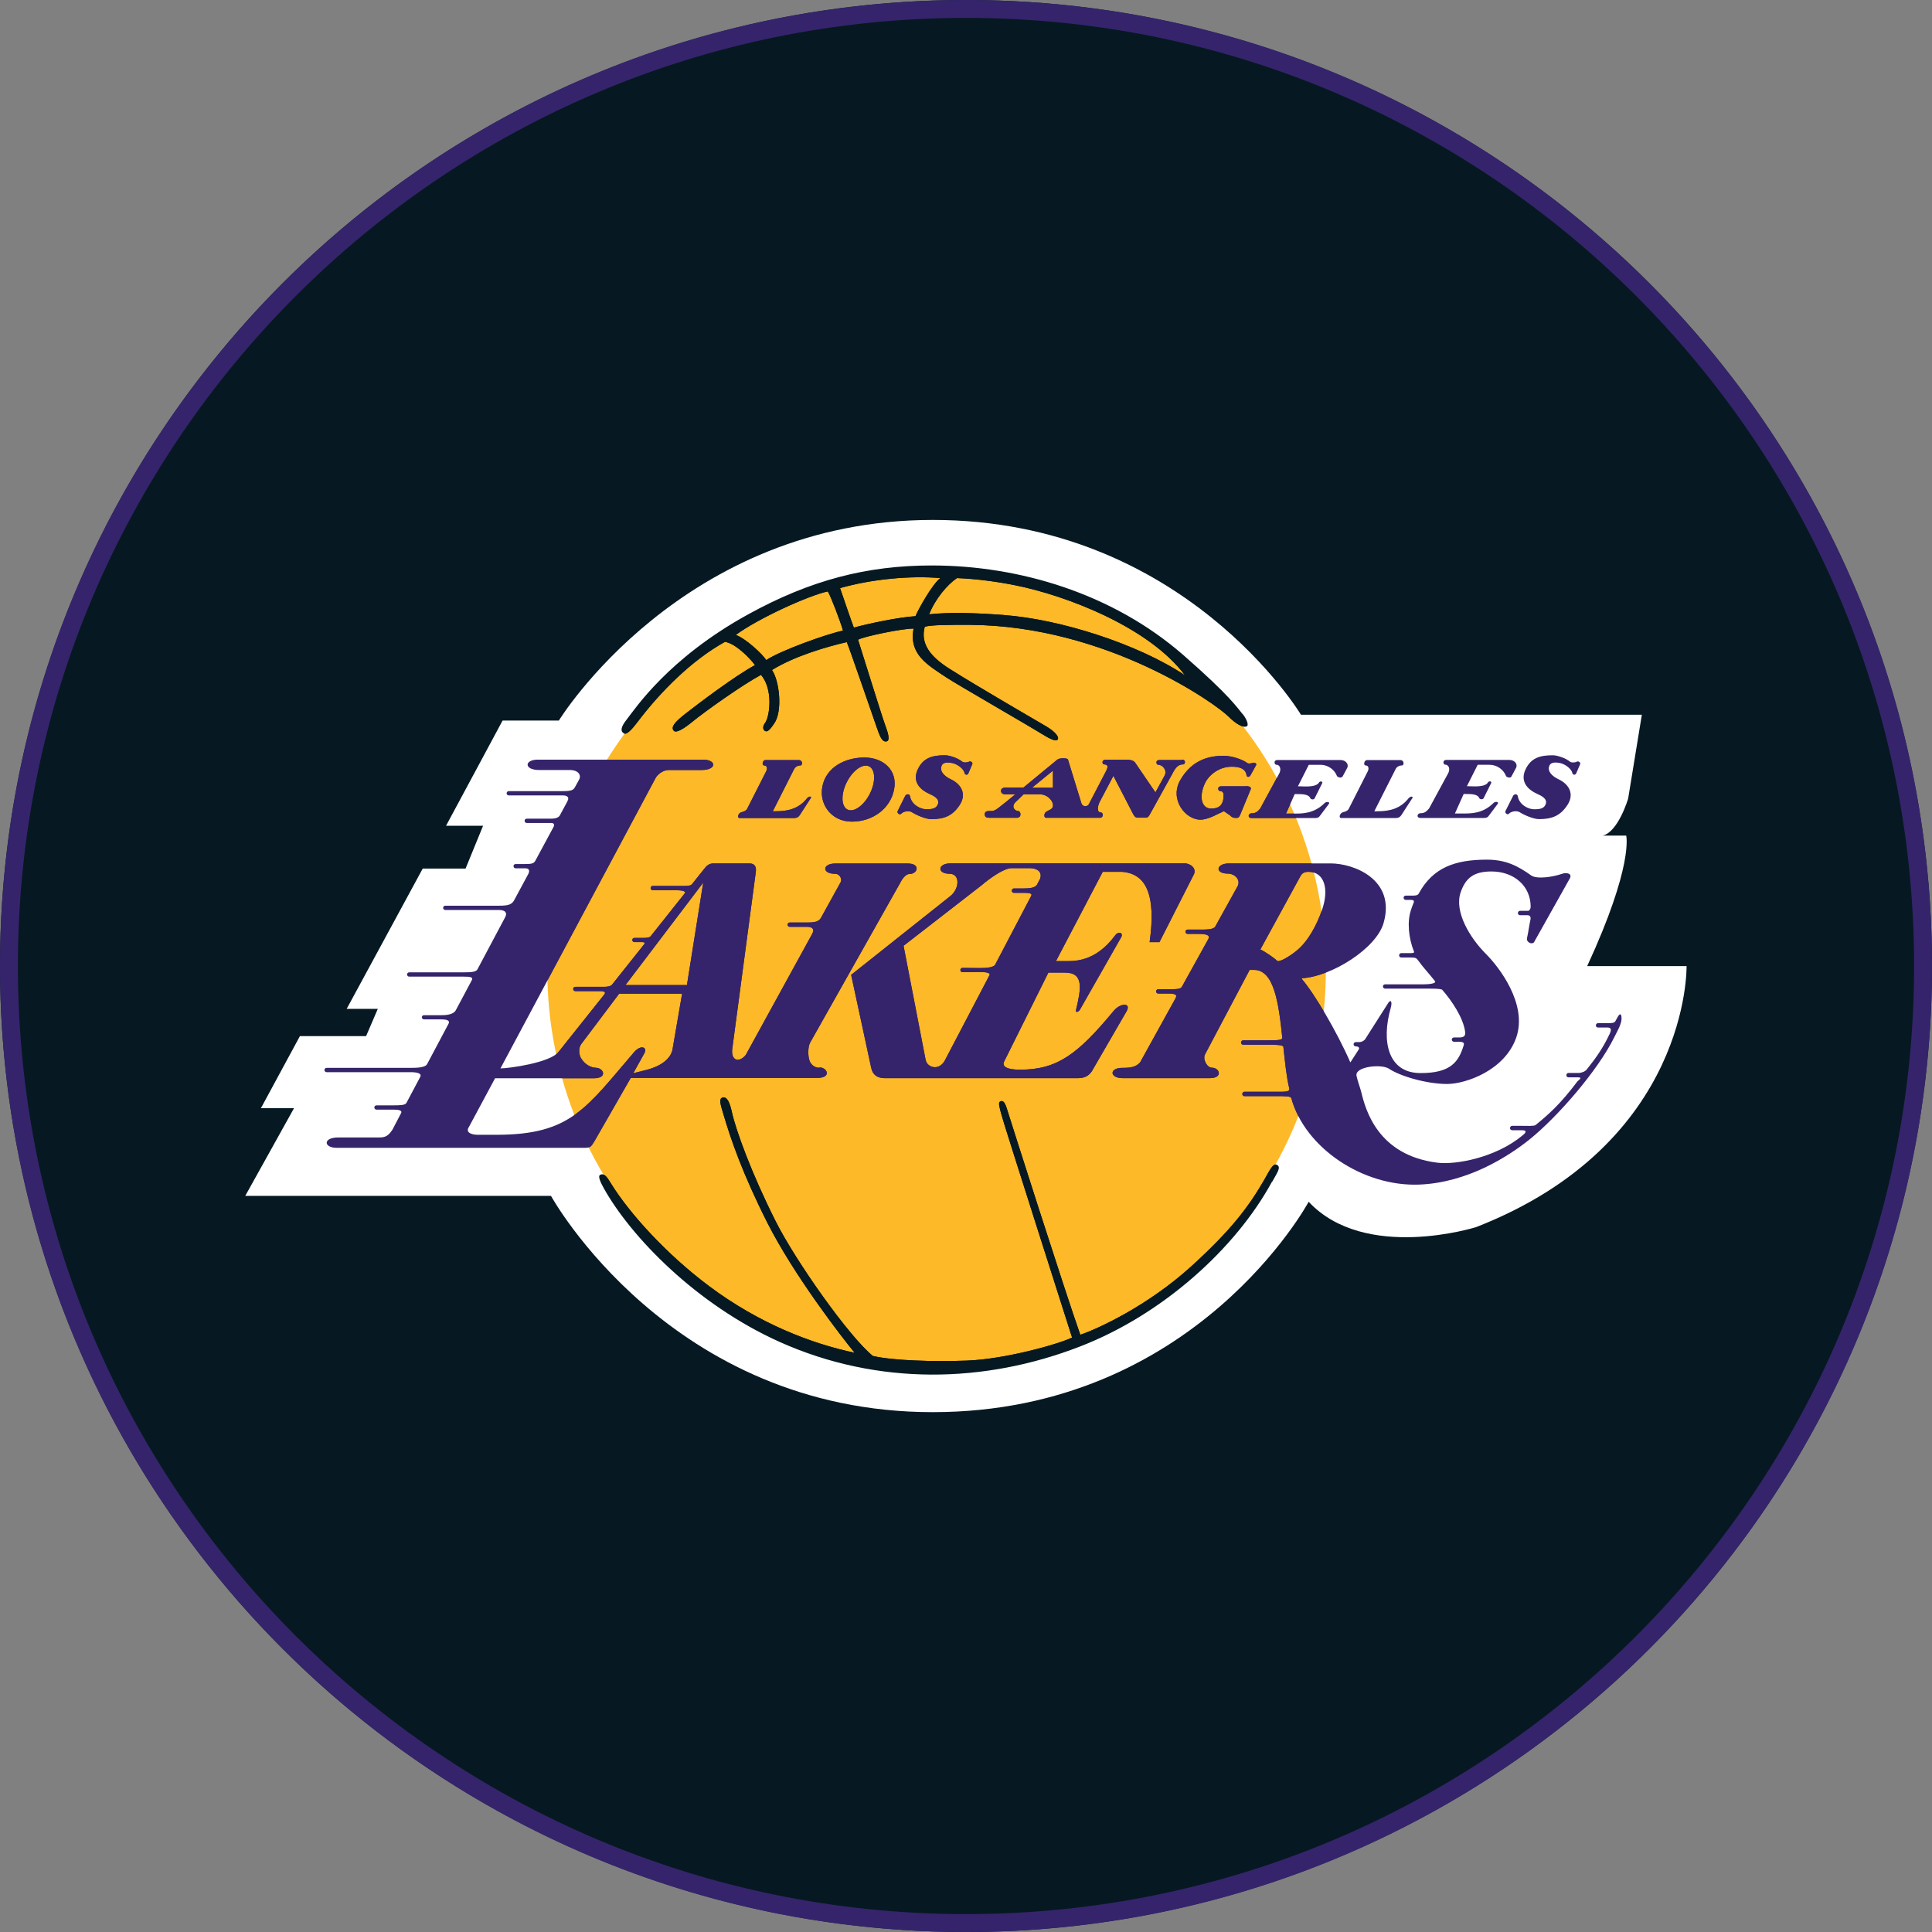 <svg viewBox="0 0 216 216" xmlns:xlink="http://www.w3.org/1999/xlink" xmlns="http://www.w3.org/2000/svg" data-sanitized-data-name="Layer 1" data-name="Layer 1" id="Layer_1">
  <rect x="0" y="0" width="216" height="216" fill="#808080" stroke="none"/>
  <defs>
    <style>
      .cls-1 {
        clip-path: url(#clippath);
      }

      .cls-2 {
        fill: none;
      }

      .cls-2, .cls-3, .cls-4, .cls-5, .cls-6 {
        stroke-width: 0px;
      }

      .cls-3 {
        fill: #fdb927;
      }

      .cls-4 {
        fill: #061922;
      }

      .cls-5 {
        fill: #35246b;
      }

      .cls-7 {
        clip-path: url(#clippath-1);
      }

      .cls-6 {
        fill: #fff;
      }
    </style>
    <clipPath id="clippath">
      <path d="M61.19,108.45c0,24.4,19.49,44.18,43.52,44.18s43.52-19.78,43.52-44.18-19.48-44.18-43.52-44.18-43.52,19.78-43.52,44.18" class="cls-2"></path>
    </clipPath>
    <clipPath id="clippath-1">
      <path d="M61.19,108.45c0,24.4,19.49,44.18,43.52,44.18s43.52-19.78,43.52-44.18-19.48-44.18-43.52-44.18-43.52,19.78-43.52,44.18" class="cls-2"></path>
    </clipPath>
  </defs>
  <circle r="108" cy="108" cx="108" class="cls-4"></circle>
  <path d="M108,2c58.45,0,106,47.55,106,106s-47.55,106-106,106S2,166.45,2,108,49.55,2,108,2M108,0C48.35,0,0,48.35,0,108s48.35,108,108,108,108-48.35,108-108S167.65,0,108,0h0Z" class="cls-5"></path>
  <g>
    <g>
      <path d="M62.48,80.56s13.72-22.43,41.81-22.43,41.16,21.78,41.16,21.78h38.11l-1.53,9.37s-1.09,3.7-2.83,4.14h2.61s.87,3.27-4.36,14.59h11.11s.44,19.82-23.52,29.18c0,0-12.41,3.92-18.73-2.83,0,0-12.63,23.52-42.03,23.52s-42.68-24.18-42.68-24.18H27.42l5.45-9.8h-3.7l4.36-8.06h7.4l1.31-3.05h-3.48l8.5-15.68h4.79l1.96-4.79h-4.14l6.32-11.76h6.32Z" class="cls-6"></path>
      <path d="M104.71,152.63c24.04,0,43.52-19.78,43.52-44.18s-19.48-44.18-43.52-44.18-43.52,19.78-43.52,44.18,19.49,44.18,43.52,44.18" class="cls-3"></path>
      <path d="M124.55,112.97c-4.07,4.93-6.37,6.62-10.5,6.62-1.4,0-2.14-.31-1.74-1l4.9-9.85h1.87c2.09,0,1.8,1.76,1.23,4.13-.1.33.15.35.4.06l4.66-8.18c.23-.52-.36-.62-.65-.23-2.33,3.17-4.79,2.93-5.82,2.93h-.84l5.23-9.98h2.11c2.66.17,3.89,2.42,3.13,7.86h1.1l3.85-7.58c.31-.64-.35-1.23-1.07-1.23h-26.1c-1.51,0-1.58,1.17-.13,1.17,1.17,0,1.11,1.68.06,2.5l-11.08,8.8,2.24,10.39c.16.78.67,1.16,1.53,1.16h21.58c.89,0,1.26-.37,1.54-.74l3.91-6.75c.54-.97-.71-.91-1.4-.08M109.51,108.23l-1.9-.02c-.13,0-.24.11-.24.24s.11.24.24.24l1.93-.02c.65,0,1.25.08,1.08.37l-4.99,9.53c-.62,1.14-1.93.85-2.14-.06l-2.47-12.77,8.69-6.74c.86-.74,2.53-1.95,3.38-1.94h1.89c1.15-.02,1.56.52,1.29,1.22l-.34.64c-.22.36-.9.41-1.48.41h-1.09c-.13,0-.24.11-.24.25s.11.24.24.24h1.08c.46,0,1.05.01.84.36l-4.03,7.69c-.19.3-1.02.36-1.74.36" class="cls-5"></path>
      <path d="M91.59,119.38c-.59-.02-.96-.42-1.09-.81-.19-.56-.17-1.54.06-1.98l10.07-17.86c.16-.33.57-1.02,1.07-1.02.89,0,1.27-1.17-.23-1.17h-8.06c-1.51,0-1.52,1.15-.08,1.15.59,0,.82.58.66.93l-2.23,4.04c-.28.45-.9.48-1.55.48h-1.92c-.14,0-.24.1-.24.24s.11.24.24.24h1.9c.52,0,.93.16.63.76l-7.43,13.54c-.54.74-1.6.91-1.54-.52l2.64-19.83c.1-.62-.06-1.04-.72-1.04h-3.99c-.47,0-.77.24-1,.55l-1.43,1.79c-.18.18-.59.18-1.03.18h-3.34c-.13,0-.24.1-.24.24s.11.24.24.24h2.73c.48,0,1.05.11.85.34l-3.83,4.82c-.12.13-.49.17-.72.17h-1.08c-.14,0-.24.1-.24.23s.11.24.24.24h.9c.28,0,.28.14.17.26l-3.6,4.53c-.19.17-.55.21-.9.21h-3.18c-.14,0-.24.1-.24.24s.11.24.24.24h2.73c.41,0,.74.08.52.36l-5.12,6.43c-.96,1.23-5.6,1.85-6.5,1.85l17.32-32.42c.17-.37.81-.94,1.48-.94h3.68c1.74,0,1.68-1.16.18-1.16h-18.49c-1.51,0-1.57,1.16.17,1.16h3.42c.97,0,1.29.59,1.04,1.06l-.49.89c-.17.29-.4.41-1.33.41h-6.05c-.13,0-.24.1-.24.24s.11.24.24.24h6.04c.33,0,.82.09.51.67l-.85,1.58c-.15.24-.51.35-.94.35h-2.75c-.14,0-.24.1-.24.24s.11.24.24.24h2.73c.39,0,.4.26.17.62l-1.95,3.62c-.17.31-.48.35-1.1.35h-1.09c-.14,0-.24.1-.24.24s.11.24.24.24h1.08c.41,0,.52.23.34.62l-1.6,2.97c-.24.42-.58.59-1.64.59h-6.05c-.13,0-.24.11-.24.24s.11.24.24.24h6.03c.68.01.93.31.67.8l-3.12,5.87c-.19.26-.7.3-1.56.3h-6.05c-.13,0-.24.1-.24.24s.11.24.24.24h6.04c.72,0,1.16.03.95.41l-1.8,3.38c-.33.52-1.26.52-1.62.52h-1.92c-.13,0-.24.1-.24.23s.11.24.24.24h1.9c.67,0,1.03.12.85.48l-2.4,4.52c-.22.4-1.16.42-1.88.42h-9.36c-.13,0-.24.11-.24.24s.11.24.24.24h9.34c.62,0,1.4.08,1.11.57l-1.53,2.88c-.15.24-.67.26-1.42.26h-1.92c-.13,0-.24.11-.24.24s.11.24.24.24h1.91c.46,0,1.03.05.83.41l-.96,1.84c-.31.45-.62.86-1.36.86h-4.69c-1.73,0-1.67,1.16-.17,1.16h27.57c.8.01.83-.1,1.21-.69l4.09-7.13h20.9c1.51,0,1.12-1.13.23-1.17M75.21,117.25c-.21,1.18-1.39,1.96-2.87,2.35l-1.54.39,1.26-2.27c.33-.62-.4-.99-1.19-.06-5.34,6.21-7.04,9.19-15.27,9.21h-2.21c-.67,0-1.4-.26-.95-.9l2.91-5.42h11.06c1.51,0,1.12-1.13.23-1.17-.59-.02-1.23-.35-1.68-1.07-.13-.2-.4-.99.03-1.59l4.23-5.62h7.04l-1.06,6.16ZM76.8,110.13h-6.87l8.69-11.45-1.82,11.45Z" class="cls-5"></path>
      <path d="M181.29,113.68c-.11-.56-.32-.22-.69.49-.12.22-.47.22-.84.22h-1.1c-.13,0-.24.11-.24.25s.11.24.24.24h1.08c.42,0,.42.27.23.69-.76,1.62-1.54,2.71-2.58,4.01-.16.21-.58.38-.92.38h-1.11c-.14,0-.24.11-.24.25s.11.24.24.24h1.09c.55,0,0,.34-.1.46-1.93,2.57-3.26,3.72-4.67,4.87-.17.14-.97.09-1.53.09h-1.09c-.13,0-.24.11-.24.25s.11.24.24.24h1.08c.82,0,.21.48.08.58-3,2.5-7.48,3.31-9.52,3.05-6.65-.83-8.02-5.88-8.51-7.89-.1-.42-.42-1.28-.53-1.82-.21-1.05,2.79-1.35,3.62-.8,1.26.84,4.18,1.7,6.49,1.71,2.13,0,6.49-1.54,7.75-5.2,1.29-3.75-1.95-7.9-3.39-9.34-1.83-1.83-3.56-4.74-2.83-6.88.55-1.61,1.47-2.34,3.44-2.34,2.54,0,4.39,1.63,4.39,3.95,0,.21-.13.45-.29.45h-.9c-.13,0-.24.11-.24.25s.11.24.24.24h.84c.24,0,.39.18.33.47-.17.78-.22,1.32-.39,2.1-.1.45.56.76.79.44l4-7.13c.29-.54-.35-.68-.83-.52-1.09.38-2.87.64-3.5.19-1.49-1.07-2.86-1.76-4.94-1.76-3.55,0-6.04.87-7.63,3.8-.13.23-.47.22-.77.22h-.68c-.13,0-.24.11-.24.24s.11.24.24.24h.58c.25,0,.42.06.29.35-.11.26-.21.54-.3.83-.41,1.26-.27,3.04.36,4.62.04.1-.09.15-.34.15h-1.09c-.13,0-.24.11-.24.25s.11.24.24.24h1.09c.49,0,.61.05.81.34.56.79,1.14,1.37,1.86,2.29.23.29-.74.37-1.26.37h-4.31c-.14,0-.24.11-.24.24s.11.24.24.24h4.36c.7,0,1.9-.02,2.04.14,1.06,1.22,2.33,3.09,2.55,4.67.06.45-.11.65-.67.65h-.58c-.13,0-.24.11-.24.24s.11.24.24.24h.51c.44,0,.69.07.58.4-.56,1.81-1.41,3.12-4.86,3.1-3.62-.02-4.36-3.57-3.3-7.27.21-.74,0-1.05-.34-.47l-2.52,3.96c-.06.09-.31.32-.69.32h-.36c-.13,0-.24.11-.24.24s.11.24.25.24c.32,0,.44.17.32.35l-.93,1.44c-1.52-3.48-4.07-7.77-5.43-9.33l.02-.08c3.36-.2,8.31-3.35,9.12-6.16,1.41-4.88-3.33-6.68-5.91-6.68h-11.34c-1.51,0-1.62,1.14-.17,1.14.78,0,1.46.68,1.12,1.38l-2.51,4.53c-.21.37-.99.35-2,.35h-1.1c-.13,0-.24.11-.24.24s.11.24.24.24h1.08c.72,0,1.52.04,1.25.56l-2.97,5.36c-.15.25-.53.27-1.54.27h-1.1c-.13,0-.24.11-.24.24s.11.24.24.24h1.07c.8,0,1.09.11.87.52l-3.97,7.18c-.47.52-1.04.61-2.01.61-1.44,0-1.43,1.15.08,1.15h9.72c1.51,0,1.12-1.17.23-1.17-.52,0-1.08-.96-.73-1.54l4.96-9.39h.5c2.21,0,2.74,3.62,3.15,7.57.03.28-.51.3-1.61.3h-2.76c-.13,0-.24.11-.24.25s.11.24.24.24h2.73c.72,0,1.73,0,1.76.24.19,1.73.33,3.26.66,4.65.11.43-.67.37-1.5.37h-3.51c-.13,0-.24.11-.24.25s.11.24.24.24h3.51c1.1,0,1.67,0,1.73.23,1.51,5.54,7.99,9.9,14.29,9.66,5.41-.21,9.97-3.15,12.31-5.02,3.11-2.49,7.68-7.72,9.54-11.52.34-.7.89-1.59.76-2.21M144.95,106.3c-.76.62-1.95,1.34-2.18,1.11-.32-.32-1.32-1.01-1.86-1.26l4.5-8.23c.18-.29.4-.45.89-.45,1.75,0,2.33,1.9,1.5,4.27-.58,1.66-1.51,3.46-2.85,4.56" class="cls-5"></path>
      <path d="M90.25,89.22c-.91,1.18-2.12,1.48-3.47,1.48h-.38l2.39-4.73c.12-.22.37-.39.68-.39s.26-.6-.13-.6h-3.77c-.32,0-.43.6-.13.6.32,0,.38.35.22.65l-2.14,4.22c-.15.23-.38.29-.64.36-.32.08-.54.65-.17.65h6.01c.46,0,.57-.17.7-.34l1.21-1.87c.17-.23-.19-.26-.37-.03" class="cls-5"></path>
      <path d="M108.37,85.15c-.18.1-.61.15-.8,0-.48-.4-1.42-.71-1.92-.71-1.42,0-2.45.28-3.06,1.62-.52,1.14.01,2.09,1.27,2.67.54.25,1.26.58.98,1.23-.2.48-.75.52-1.26.52-.67,0-1.68-.51-1.84-1.46-.05-.31-.41-.24-.52-.07l-.85,1.71c-.14.23.22.48.36.33.29-.31.92-.38,1.23-.18.43.28,1.52.78,2.18.77,1.44,0,2.38-.38,3.17-1.61.72-1.12.28-2.24-1.04-2.86-.69-.33-1.28-.9-.98-1.54.2-.42.82-.32,1.13-.27.59.1,1.34.65,1.42,1.13.04.21.3.25.41.06l.45-1.05c.1-.21-.23-.37-.34-.3" class="cls-5"></path>
      <path d="M150.09,86.84l.52-.97c.23-.42-.15-.9-.75-.9h-7.02c-.51,0-.36.53-.15.53.45,0,.58.55.31,1.01l-2.11,3.89c-.31.37-.51.53-.97.53-.36,0-.49.53.02.53h7.11c.29,0,.42-.1.52-.25l.97-1.29c.24-.31-.27-.31-.43-.15-1.23,1.23-2.54,1.19-3.5,1.19h-.83l.97-2.18h.21c.63,0,1.35,0,1.54.47.05.11.36.21.48,0l.83-1.66c.14-.25-.24-.29-.34-.11-.33.59-1.77.43-2.15.43h-.21l1.21-2.4h1.35c.84,0,1.56.59,1.8,1.24.06.15.5.28.6.08" class="cls-5"></path>
      <path d="M132.13,84.97h-2.5c-.5,0-.36.53-.15.53.53,0,1.02.63.73,1.2l-1.03,1.89-2.28-3.34c-.15-.21-.51-.31-.82-.31h-2.46c-.51,0-.39.52-.18.52.52,0,.39.39.26.67l-1.96,3.77c-.13.3-.66.34-.82-.04l-1.52-4.94c-.06-.2-.95-.19-1.18,0l-3.8,3.13h-1.96c-.39,0-.55.16-.55.37s.15.4.56.4h1.03s-1.03.84-1.03.84c-.57.43-1.16,1.01-1.55,1.01h-.24c-.37,0-.58.06-.58.36s.16.4.51.4h3.07c.58,0,.46-.75.17-.75-.32,0-.84-.41-.35-.97l.94-.9h1.84c1.09,0,1.86,1.27,1.21,1.66l-.51.28c-.24.12-.34.68,0,.68h5.99c.45,0,.35-.59.15-.59-.61,0-.32-.88-.21-1.12l1.57-2.98,2.21,4.28c.15.27.27.4.53.4h.85c.27,0,.36-.15.48-.36l2.52-4.55c.41-.81.72-1.05,1.22-1.05.21,0,.35-.53-.15-.53M115.38,88.07l2.34-1.91v1.91s-2.34,0-2.34,0Z" class="cls-5"></path>
      <path d="M96.65,84.69c-2.11,0-4.28,1.04-4.71,3.25-.38,1.92.95,3.92,3.3,3.92s4.31-1.47,4.72-3.59c.42-2.13-1.17-3.58-3.32-3.58M97.25,88.74c-.67,1.33-1.79,2.12-2.5,1.77-.71-.36-.75-1.73-.08-3.06.67-1.33,1.79-2.12,2.5-1.77.71.36.75,1.73.08,3.06" class="cls-5"></path>
      <path d="M139.25,87.91h-2.71c-.51,0-.36.53-.15.53s.41.11.41.45c0,1.09-.47,1.51-1.4,1.51-1.03,0-1.4-1.25-.71-2.78.44-.98,1.61-1.9,3-1.9.85,0,1.57.18,1.68.98.03.2.32.2.42,0l.64-1.15c.07-.13-.04-.27-.23-.28-.16-.01-.54.2-.78.02-.54-.4-1.72-.79-2.61-.79-1.45,0-3.48.33-4.85,2.71-1.24,2.15.56,4.43,2.24,4.43.93,0,2.01-.69,2.63-.95l.69.47c.1.13.32.28.53.28h.26c.24,0,.33-.33.42-.53l1.06-2.57c.14-.26.06-.45-.54-.45" class="cls-5"></path>
      <path d="M176.32,85.15c-.18.1-.61.15-.8,0-.48-.4-1.42-.71-1.92-.71-1.42,0-2.45.28-3.06,1.62-.52,1.14.01,2.09,1.27,2.67.54.25,1.26.58.98,1.23-.2.48-.76.52-1.26.52-.67,0-1.68-.51-1.84-1.46-.05-.31-.41-.24-.51-.07l-.86,1.71c-.13.23.22.48.36.33.29-.31.92-.38,1.23-.18.43.28,1.52.78,2.18.77,1.43,0,2.38-.38,3.17-1.61.72-1.12.28-2.24-1.04-2.86-.69-.33-1.29-.9-.98-1.54.2-.42.82-.32,1.13-.27.58.1,1.33.65,1.42,1.13.04.21.3.25.42.06l.45-1.05c.1-.21-.23-.37-.34-.3" class="cls-5"></path>
      <path d="M157.5,89.22c-.91,1.18-2.12,1.48-3.47,1.48h-.38l2.39-4.73c.11-.22.37-.39.68-.39s.26-.6-.13-.6h-3.76c-.32,0-.44.6-.14.6.32,0,.38.35.23.65l-2.14,4.22c-.15.23-.38.29-.64.36-.32.08-.54.65-.17.65h6.01c.46,0,.57-.17.7-.34l1.21-1.87c.17-.23-.19-.26-.37-.03" class="cls-5"></path>
      <path d="M166.57,85.51c.84,0,1.56.59,1.8,1.24.06.15.5.28.6.08l.52-.97c.23-.42-.15-.9-.75-.9h-7.02c-.5,0-.36.53-.15.53.45,0,.59.55.31,1.01l-2.11,3.89c-.32.37-.52.53-.97.53-.36,0-.49.53.02.53h7.11c.29,0,.42-.1.52-.25l.97-1.29c.24-.31-.27-.31-.43-.15-1.23,1.23-2.54,1.19-3.5,1.19h-.83l.98-2.18h.21c.63,0,1.35,0,1.54.47.05.11.36.2.48,0l.83-1.66c.14-.25-.24-.29-.34-.11-.33.59-1.77.43-2.15.43h-.21l1.21-2.4h1.35Z" class="cls-5"></path>
    </g>
    <g class="cls-1">
      <path d="M124.55,112.97c-4.07,4.93-6.37,6.62-10.5,6.62-1.4,0-2.14-.31-1.74-1l4.9-9.85h1.87c2.09,0,1.8,1.76,1.23,4.13-.1.33.15.35.4.06l4.66-8.18c.23-.52-.36-.62-.65-.23-2.33,3.17-4.79,2.93-5.82,2.93h-.84l5.23-9.98h2.11c2.66.17,3.89,2.42,3.13,7.86h1.1l3.85-7.58c.31-.64-.35-1.23-1.07-1.23h-26.1c-1.51,0-1.58,1.17-.13,1.17,1.17,0,1.11,1.68.06,2.5l-11.08,8.8,2.24,10.39c.16.78.67,1.16,1.53,1.16h21.58c.89,0,1.26-.37,1.54-.74l3.91-6.75c.54-.97-.71-.91-1.4-.08M109.51,108.23l-1.9-.02c-.13,0-.24.11-.24.24s.11.24.24.24l1.93-.02c.65,0,1.25.08,1.08.37l-4.99,9.53c-.62,1.14-1.93.85-2.14-.06l-2.47-12.77,8.69-6.74c.86-.74,2.53-1.95,3.38-1.94h1.89c1.15-.02,1.56.52,1.29,1.22l-.34.64c-.22.36-.9.41-1.48.41h-1.09c-.13,0-.24.11-.24.25s.11.24.24.24h1.08c.46,0,1.05.01.84.36l-4.03,7.69c-.19.3-1.02.36-1.74.36" class="cls-5"></path>
      <path d="M91.59,119.38c-.59-.02-.96-.42-1.09-.81-.19-.56-.17-1.54.06-1.98l10.07-17.86c.16-.33.57-1.02,1.07-1.02.89,0,1.27-1.17-.23-1.17h-8.06c-1.51,0-1.52,1.15-.08,1.15.59,0,.82.58.66.93l-2.23,4.04c-.28.45-.9.48-1.55.48h-1.92c-.14,0-.24.1-.24.24s.11.24.24.24h1.9c.52,0,.93.16.63.76l-7.43,13.54c-.54.74-1.6.91-1.54-.52l2.64-19.83c.1-.62-.06-1.04-.72-1.04h-3.99c-.47,0-.77.24-1,.55l-1.43,1.79c-.18.18-.59.18-1.03.18h-3.34c-.13,0-.24.1-.24.24s.11.24.24.24h2.73c.48,0,1.05.11.85.34l-3.83,4.82c-.12.13-.49.17-.72.17h-1.08c-.14,0-.24.1-.24.23s.11.24.24.24h.9c.28,0,.28.14.17.26l-3.6,4.53c-.19.17-.55.21-.9.21h-3.18c-.14,0-.24.1-.24.24s.11.24.24.24h2.73c.41,0,.74.08.52.36l-5.12,6.43c-.96,1.23-5.6,1.85-6.5,1.85l17.32-32.42c.17-.37.81-.94,1.48-.94h3.68c1.74,0,1.68-1.16.18-1.16h-18.49c-1.51,0-1.57,1.16.17,1.16h3.42c.97,0,1.29.59,1.04,1.06l-.49.89c-.17.29-.4.41-1.33.41h-6.05c-.13,0-.24.1-.24.24s.11.24.24.24h6.04c.33,0,.82.09.51.67l-.85,1.58c-.15.24-.51.35-.94.35h-2.75c-.14,0-.24.1-.24.24s.11.24.24.24h2.73c.39,0,.4.26.17.62l-1.95,3.62c-.17.31-.48.35-1.1.35h-1.09c-.14,0-.24.1-.24.24s.11.24.24.24h1.08c.41,0,.52.23.34.62l-1.6,2.97c-.24.42-.58.59-1.64.59h-6.05c-.13,0-.24.11-.24.24s.11.24.24.24h6.03c.68.01.93.31.67.8l-3.12,5.87c-.19.26-.7.3-1.56.3h-6.05c-.13,0-.24.1-.24.24s.11.24.24.24h6.04c.72,0,1.16.03.95.41l-1.8,3.38c-.33.52-1.26.52-1.62.52h-1.92c-.13,0-.24.1-.24.23s.11.24.24.24h1.9c.67,0,1.03.12.85.48l-2.4,4.52c-.22.4-1.16.42-1.88.42h-9.36c-.13,0-.24.11-.24.24s.11.24.24.24h9.34c.62,0,1.4.08,1.11.57l-1.53,2.88c-.15.24-.67.26-1.42.26h-1.92c-.13,0-.24.11-.24.24s.11.24.24.24h1.91c.46,0,1.03.05.83.41l-.96,1.84c-.31.45-.62.86-1.36.86h-4.69c-1.73,0-1.67,1.16-.17,1.16h27.57c.8.01.83-.1,1.21-.69l4.09-7.13h20.9c1.51,0,1.12-1.13.23-1.17M75.21,117.25c-.21,1.18-1.39,1.96-2.87,2.35l-1.54.39,1.26-2.27c.33-.62-.4-.99-1.19-.06-5.34,6.21-7.04,9.19-15.27,9.21h-2.21c-.67,0-1.4-.26-.95-.9l2.91-5.42h11.06c1.51,0,1.12-1.13.23-1.17-.59-.02-1.23-.35-1.68-1.07-.13-.2-.4-.99.03-1.59l4.23-5.62h7.04l-1.06,6.16ZM76.8,110.13h-6.87l8.69-11.45-1.82,11.45Z" class="cls-5"></path>
      <path d="M181.29,113.68c-.11-.56-.32-.22-.69.49-.12.22-.47.22-.84.22h-1.1c-.13,0-.24.11-.24.25s.11.24.24.24h1.08c.42,0,.42.27.23.69-.76,1.62-1.54,2.71-2.58,4.01-.16.21-.58.38-.92.38h-1.11c-.14,0-.24.11-.24.25s.11.24.24.24h1.09c.55,0,0,.34-.1.46-1.93,2.57-3.26,3.72-4.67,4.87-.17.14-.97.09-1.53.09h-1.09c-.13,0-.24.11-.24.25s.11.24.24.24h1.08c.82,0,.21.48.08.58-3,2.5-7.48,3.31-9.52,3.05-6.65-.83-8.02-5.88-8.51-7.89-.1-.42-.42-1.28-.53-1.82-.21-1.05,2.79-1.35,3.62-.8,1.26.84,4.18,1.7,6.49,1.71,2.13,0,6.49-1.54,7.75-5.2,1.29-3.75-1.95-7.9-3.39-9.34-1.83-1.83-3.56-4.74-2.83-6.88.55-1.61,1.47-2.34,3.44-2.34,2.54,0,4.39,1.63,4.39,3.95,0,.21-.13.45-.29.45h-.9c-.13,0-.24.11-.24.25s.11.24.24.24h.84c.24,0,.39.18.33.47-.17.78-.22,1.32-.39,2.1-.1.45.56.76.79.44l4-7.13c.29-.54-.35-.68-.83-.52-1.09.38-2.87.64-3.5.19-1.49-1.07-2.86-1.76-4.94-1.76-3.55,0-6.04.87-7.63,3.8-.13.23-.47.22-.77.22h-.68c-.13,0-.24.11-.24.24s.11.24.24.24h.58c.25,0,.42.06.29.35-.11.26-.21.54-.3.83-.41,1.26-.27,3.04.36,4.62.04.1-.09.15-.34.15h-1.09c-.13,0-.24.11-.24.25s.11.24.24.24h1.09c.49,0,.61.05.81.34.56.79,1.14,1.37,1.86,2.29.23.29-.74.37-1.26.37h-4.31c-.14,0-.24.11-.24.24s.11.24.24.24h4.36c.7,0,1.9-.02,2.04.14,1.06,1.22,2.33,3.09,2.55,4.67.06.45-.11.65-.67.65h-.58c-.13,0-.24.11-.24.24s.11.24.24.24h.51c.44,0,.69.07.58.4-.56,1.81-1.41,3.12-4.86,3.1-3.62-.02-4.36-3.57-3.3-7.27.21-.74,0-1.05-.34-.47l-2.52,3.96c-.06.09-.31.32-.69.32h-.36c-.13,0-.24.11-.24.24s.11.24.25.24c.32,0,.44.17.32.35l-.93,1.44c-1.52-3.48-4.07-7.77-5.43-9.33l.02-.08c3.36-.2,8.31-3.35,9.12-6.16,1.41-4.88-3.33-6.68-5.91-6.68h-11.34c-1.51,0-1.62,1.14-.17,1.14.78,0,1.46.68,1.12,1.38l-2.51,4.53c-.21.37-.99.35-2,.35h-1.1c-.13,0-.24.11-.24.24s.11.24.24.24h1.08c.72,0,1.52.04,1.25.56l-2.97,5.36c-.15.25-.53.27-1.54.27h-1.1c-.13,0-.24.11-.24.24s.11.24.24.24h1.07c.8,0,1.09.11.87.52l-3.97,7.18c-.47.52-1.04.61-2.01.61-1.44,0-1.43,1.15.08,1.15h9.72c1.51,0,1.12-1.17.23-1.17-.52,0-1.08-.96-.73-1.54l4.96-9.39h.5c2.21,0,2.74,3.62,3.15,7.57.03.28-.51.3-1.61.3h-2.76c-.13,0-.24.11-.24.25s.11.24.24.24h2.73c.72,0,1.73,0,1.76.24.19,1.73.33,3.26.66,4.65.11.43-.67.37-1.5.37h-3.51c-.13,0-.24.11-.24.25s.11.24.24.24h3.51c1.1,0,1.67,0,1.73.23,1.51,5.54,7.99,9.9,14.29,9.66,5.41-.21,9.97-3.15,12.31-5.02,3.11-2.49,7.68-7.72,9.54-11.52.34-.7.89-1.59.76-2.21M144.95,106.3c-.76.62-1.95,1.34-2.18,1.11-.32-.32-1.32-1.01-1.86-1.26l4.5-8.23c.18-.29.4-.45.89-.45,1.75,0,2.33,1.9,1.5,4.27-.58,1.66-1.51,3.46-2.85,4.56" class="cls-5"></path>
      <path d="M90.25,89.22c-.91,1.18-2.12,1.48-3.47,1.48h-.38l2.39-4.73c.12-.22.37-.39.68-.39s.26-.6-.13-.6h-3.77c-.32,0-.43.6-.13.6.32,0,.38.35.22.65l-2.14,4.22c-.15.23-.38.29-.64.36-.32.08-.54.65-.17.65h6.01c.46,0,.57-.17.7-.34l1.21-1.87c.17-.23-.19-.26-.37-.03" class="cls-5"></path>
      <path d="M108.37,85.15c-.18.1-.61.15-.8,0-.48-.4-1.42-.71-1.92-.71-1.42,0-2.45.28-3.06,1.62-.52,1.14.01,2.09,1.27,2.67.54.25,1.26.58.98,1.23-.2.48-.75.52-1.26.52-.67,0-1.68-.51-1.84-1.46-.05-.31-.41-.24-.52-.07l-.85,1.71c-.14.23.22.48.36.33.29-.31.92-.38,1.23-.18.43.28,1.52.78,2.18.77,1.44,0,2.38-.38,3.17-1.61.72-1.12.28-2.24-1.04-2.86-.69-.33-1.28-.9-.98-1.54.2-.42.82-.32,1.13-.27.59.1,1.34.65,1.42,1.13.04.21.3.25.41.06l.45-1.05c.1-.21-.23-.37-.34-.3" class="cls-5"></path>
      <path d="M150.09,86.84l.52-.97c.23-.42-.15-.9-.75-.9h-7.02c-.51,0-.36.53-.15.53.45,0,.58.55.31,1.01l-2.11,3.89c-.31.37-.51.53-.97.53-.36,0-.49.53.02.53h7.11c.29,0,.42-.1.52-.25l.97-1.29c.24-.31-.27-.31-.43-.15-1.23,1.23-2.54,1.19-3.5,1.19h-.83l.97-2.18h.21c.63,0,1.35,0,1.54.47.05.11.36.21.48,0l.83-1.66c.14-.25-.24-.29-.34-.11-.33.59-1.77.43-2.15.43h-.21l1.21-2.4h1.35c.84,0,1.56.59,1.8,1.24.06.15.5.28.6.08" class="cls-5"></path>
      <path d="M132.13,84.97h-2.5c-.5,0-.36.53-.15.53.53,0,1.02.63.73,1.2l-1.03,1.89-2.28-3.34c-.15-.21-.51-.31-.82-.31h-2.46c-.51,0-.39.52-.18.52.52,0,.39.39.26.67l-1.96,3.77c-.13.3-.66.34-.82-.04l-1.52-4.94c-.06-.2-.95-.19-1.18,0l-3.8,3.13h-1.96c-.39,0-.55.16-.55.37s.15.4.56.4h1.03s-1.03.84-1.03.84c-.57.43-1.16,1.01-1.55,1.01h-.24c-.37,0-.58.06-.58.36s.16.4.51.4h3.07c.58,0,.46-.75.17-.75-.32,0-.84-.41-.35-.97l.94-.9h1.84c1.09,0,1.86,1.27,1.21,1.66l-.51.28c-.24.12-.34.68,0,.68h5.99c.45,0,.35-.59.15-.59-.61,0-.32-.88-.21-1.12l1.57-2.98,2.21,4.28c.15.27.27.4.53.4h.85c.27,0,.36-.15.48-.36l2.52-4.55c.41-.81.72-1.05,1.22-1.05.21,0,.35-.53-.15-.53M115.38,88.07l2.34-1.91v1.91s-2.34,0-2.34,0Z" class="cls-5"></path>
      <path d="M96.65,84.69c-2.11,0-4.28,1.04-4.71,3.25-.38,1.92.95,3.92,3.3,3.92s4.31-1.47,4.72-3.59c.42-2.13-1.17-3.58-3.32-3.58M97.25,88.74c-.67,1.33-1.79,2.12-2.5,1.77-.71-.36-.75-1.73-.08-3.06.67-1.33,1.79-2.12,2.5-1.77.71.36.75,1.73.08,3.06" class="cls-5"></path>
      <path d="M139.25,87.91h-2.71c-.51,0-.36.53-.15.53s.41.11.41.45c0,1.09-.47,1.51-1.4,1.51-1.03,0-1.4-1.25-.71-2.78.44-.98,1.61-1.9,3-1.9.85,0,1.57.18,1.68.98.03.2.32.2.42,0l.64-1.15c.07-.13-.04-.27-.23-.28-.16-.01-.54.2-.78.02-.54-.4-1.72-.79-2.61-.79-1.45,0-3.48.33-4.85,2.71-1.24,2.15.56,4.43,2.24,4.43.93,0,2.01-.69,2.63-.95l.69.47c.1.13.32.28.53.28h.26c.24,0,.33-.33.42-.53l1.06-2.57c.14-.26.06-.45-.54-.45" class="cls-5"></path>
      <path d="M176.32,85.15c-.18.1-.61.15-.8,0-.48-.4-1.42-.71-1.92-.71-1.42,0-2.45.28-3.06,1.62-.52,1.14.01,2.09,1.27,2.67.54.25,1.26.58.98,1.23-.2.48-.76.52-1.26.52-.67,0-1.68-.51-1.84-1.46-.05-.31-.41-.24-.51-.07l-.86,1.71c-.13.23.22.48.36.33.29-.31.92-.38,1.23-.18.43.28,1.52.78,2.18.77,1.43,0,2.38-.38,3.17-1.61.72-1.12.28-2.24-1.04-2.86-.69-.33-1.29-.9-.98-1.54.2-.42.82-.32,1.13-.27.58.1,1.33.65,1.42,1.13.04.21.3.25.42.06l.45-1.05c.1-.21-.23-.37-.34-.3" class="cls-5"></path>
      <path d="M157.5,89.22c-.91,1.18-2.12,1.48-3.47,1.48h-.38l2.39-4.73c.11-.22.37-.39.68-.39s.26-.6-.13-.6h-3.76c-.32,0-.44.6-.14.6.32,0,.38.35.23.65l-2.14,4.22c-.15.23-.38.29-.64.36-.32.08-.54.65-.17.65h6.01c.46,0,.57-.17.7-.34l1.21-1.87c.17-.23-.19-.26-.37-.03" class="cls-5"></path>
      <path d="M166.57,85.51c.84,0,1.56.59,1.8,1.24.06.15.5.28.6.08l.52-.97c.23-.42-.15-.9-.75-.9h-7.02c-.5,0-.36.53-.15.53.45,0,.59.55.31,1.01l-2.11,3.89c-.32.37-.52.53-.97.53-.36,0-.49.53.02.53h7.11c.29,0,.42-.1.52-.25l.97-1.29c.24-.31-.27-.31-.43-.15-1.23,1.23-2.54,1.19-3.5,1.19h-.83l.98-2.18h.21c.63,0,1.35,0,1.54.47.05.11.36.2.48,0l.83-1.66c.14-.25-.24-.29-.34-.11-.33.59-1.77.43-2.15.43h-.21l1.21-2.4h1.35Z" class="cls-5"></path>
    </g>
    <g>
      <path d="M138.92,79.83c-.54-.62-1.29-1.94-6.64-6.61-7.87-6.86-18.31-10-28.11-10-7.22,0-13.55,1.62-20.55,5.48-8.92,4.91-12.62,10.56-13.53,11.71-.67.84-.77,1.34-.33,1.59.31.18.91-.48,1.47-1.22,2.65-3.51,6.14-6.98,9.82-9.02,1.14.16,2.74,1.75,3.36,2.6-2.35,1.28-6.25,4.25-7.72,5.39-1.27.99-1.71,1.54-1.37,1.94.29.34,1.26-.32,2.08-.99,1.41-1.16,5.6-4.13,7.68-5.25,1.41,1.65.96,4.71.46,5.37-.27.36-.3.74,0,.91.29.16.61-.25,1.02-.85.96-1.39.58-4.76-.25-5.97,2.53-1.57,6.17-2.62,8.36-3.12.19.35,2.86,8.15,3.36,9.56.28.77.55,1.7,1.12,1.53.38-.12.13-.97-.19-1.82-.39-1.06-2.41-7.6-3.03-9.54.73-.39,5.11-1.28,6.21-1.24-.54,2.85,1.48,4.02,3.76,5.52,1.21.79,8.91,5.22,10.52,6.22.92.57,1.63.93,1.83.66.22-.31-.4-.95-1.25-1.45-.67-.4-7.84-4.55-10.83-6.45-2.14-1.35-3.3-2.8-2.78-4.71.71-.21,2.86-.22,5.11-.21,15.28.13,27.53,8.88,28.89,10.29.7.71,1.66,1.32,2.03,1.03.24-.18-.17-.99-.5-1.36M85.66,73.8c-.41-.69-2.35-2.46-3.4-2.81,2.45-1.82,8.14-4.42,10.29-4.87.37.62,1.37,3.26,1.7,4.38-1.91.41-6.97,2.23-8.59,3.3M102.35,68.89c-1.99.12-5.6.91-6.89,1.28-.33-.87-1.24-3.55-1.54-4.42,3.67-1.04,7.93-1.4,11.21-1.12-.91.7-2.45,3.47-2.78,4.26M112.27,68.76c-3.31-.24-6.02-.33-8.39-.08.68-1.73,2.05-3.34,3.11-4.05,2.26.09,4.59.42,6.44.79,5.91,1.17,15.1,4.77,19.05,10.08-5.27-3.52-14.04-6.29-20.22-6.73" class="cls-4"></path>
      <path d="M142.23,132.13c.57-1.04,1.03-1.63.54-1.9-.44-.25-.87.72-1.41,1.65-1.79,3.1-3.74,5.66-8.14,9.67-4.88,4.44-10.48,7.02-12.44,7.68-1.66-4.67-7.99-24.55-8.16-25.12-.25-.85-.46-1.09-.75-.99-.32.12-.13.58.04,1.32.16.75,7.7,24.27,7.95,25.1-1.5.74-7.57,2.44-11.81,2.58-3.78.13-8.22,0-10.46-.52-2.63-2.12-8.61-10.56-10.87-15.06-2.67-5.29-4.45-10.17-4.9-12.23-.22-.99-.5-1.7-1-1.61-.53.1-.23.88.08,1.94.8,2.72,2.12,6.58,4.9,12.08,2.95,5.83,8.22,12.66,9.75,14.52-4.81-1.01-10.66-3.26-16.22-7.41-4.79-3.57-8.9-8.12-10.97-11.43-.36-.57-.77-1.37-1.29-1.03-.23.15.06.8.42,1.45,3,5.4,10.33,13.03,19.72,17.23,10.94,4.89,22.87,4.63,33.54.49,9.33-3.61,17.45-11.04,21.46-18.42" class="cls-4"></path>
    </g>
    <g class="cls-7">
      <path d="M138.92,79.83c-.54-.62-1.29-1.94-6.64-6.61-7.87-6.86-18.31-10-28.11-10-7.22,0-13.55,1.62-20.55,5.48-8.92,4.91-12.62,10.56-13.53,11.71-.67.84-.77,1.34-.33,1.59.31.18.91-.48,1.47-1.22,2.65-3.51,6.14-6.98,9.82-9.02,1.14.16,2.74,1.75,3.36,2.6-2.35,1.28-6.25,4.25-7.72,5.39-1.27.99-1.71,1.54-1.37,1.94.29.34,1.26-.32,2.08-.99,1.41-1.16,5.6-4.13,7.68-5.25,1.41,1.65.96,4.71.46,5.37-.27.36-.3.74,0,.91.29.16.61-.25,1.02-.85.96-1.39.58-4.76-.25-5.97,2.53-1.57,6.17-2.62,8.36-3.12.19.35,2.86,8.15,3.36,9.56.28.77.55,1.7,1.12,1.53.38-.12.13-.97-.19-1.82-.39-1.06-2.41-7.6-3.03-9.54.73-.39,5.11-1.28,6.21-1.24-.54,2.85,1.48,4.02,3.76,5.52,1.21.79,8.91,5.22,10.52,6.22.92.57,1.63.93,1.83.66.22-.31-.4-.95-1.25-1.45-.67-.4-7.84-4.55-10.83-6.45-2.14-1.35-3.3-2.8-2.78-4.71.71-.21,2.86-.22,5.11-.21,15.28.13,27.53,8.88,28.89,10.29.7.71,1.66,1.32,2.03,1.03.24-.18-.17-.99-.5-1.36M85.66,73.8c-.41-.69-2.35-2.46-3.4-2.81,2.45-1.82,8.14-4.42,10.29-4.87.37.62,1.37,3.26,1.7,4.38-1.91.41-6.97,2.23-8.59,3.3M102.35,68.89c-1.99.12-5.6.91-6.89,1.28-.33-.87-1.24-3.55-1.54-4.42,3.67-1.04,7.93-1.4,11.21-1.12-.91.7-2.45,3.47-2.78,4.26M112.27,68.76c-3.31-.24-6.02-.33-8.39-.08.68-1.73,2.05-3.34,3.11-4.05,2.26.09,4.59.42,6.44.79,5.91,1.17,15.1,4.77,19.05,10.08-5.27-3.52-14.04-6.29-20.22-6.73" class="cls-4"></path>
      <path d="M142.23,132.13c.57-1.04,1.03-1.63.54-1.9-.44-.25-.87.72-1.41,1.65-1.79,3.1-3.74,5.66-8.14,9.67-4.88,4.44-10.48,7.02-12.44,7.68-1.66-4.67-7.99-24.55-8.16-25.12-.25-.85-.46-1.09-.75-.99-.32.12-.13.58.04,1.32.16.75,7.7,24.27,7.95,25.1-1.5.74-7.57,2.44-11.81,2.58-3.78.13-8.22,0-10.46-.52-2.63-2.12-8.61-10.56-10.87-15.06-2.67-5.29-4.45-10.17-4.9-12.23-.22-.99-.5-1.7-1-1.61-.53.1-.23.88.08,1.94.8,2.72,2.12,6.58,4.9,12.08,2.95,5.83,8.22,12.66,9.75,14.52-4.81-1.01-10.66-3.26-16.22-7.41-4.79-3.57-8.9-8.12-10.97-11.43-.36-.57-.77-1.37-1.29-1.03-.23.15.06.8.42,1.45,3,5.4,10.33,13.03,19.72,17.23,10.94,4.89,22.87,4.63,33.54.49,9.33-3.61,17.45-11.04,21.46-18.42" class="cls-4"></path>
    </g>
  </g>
</svg>